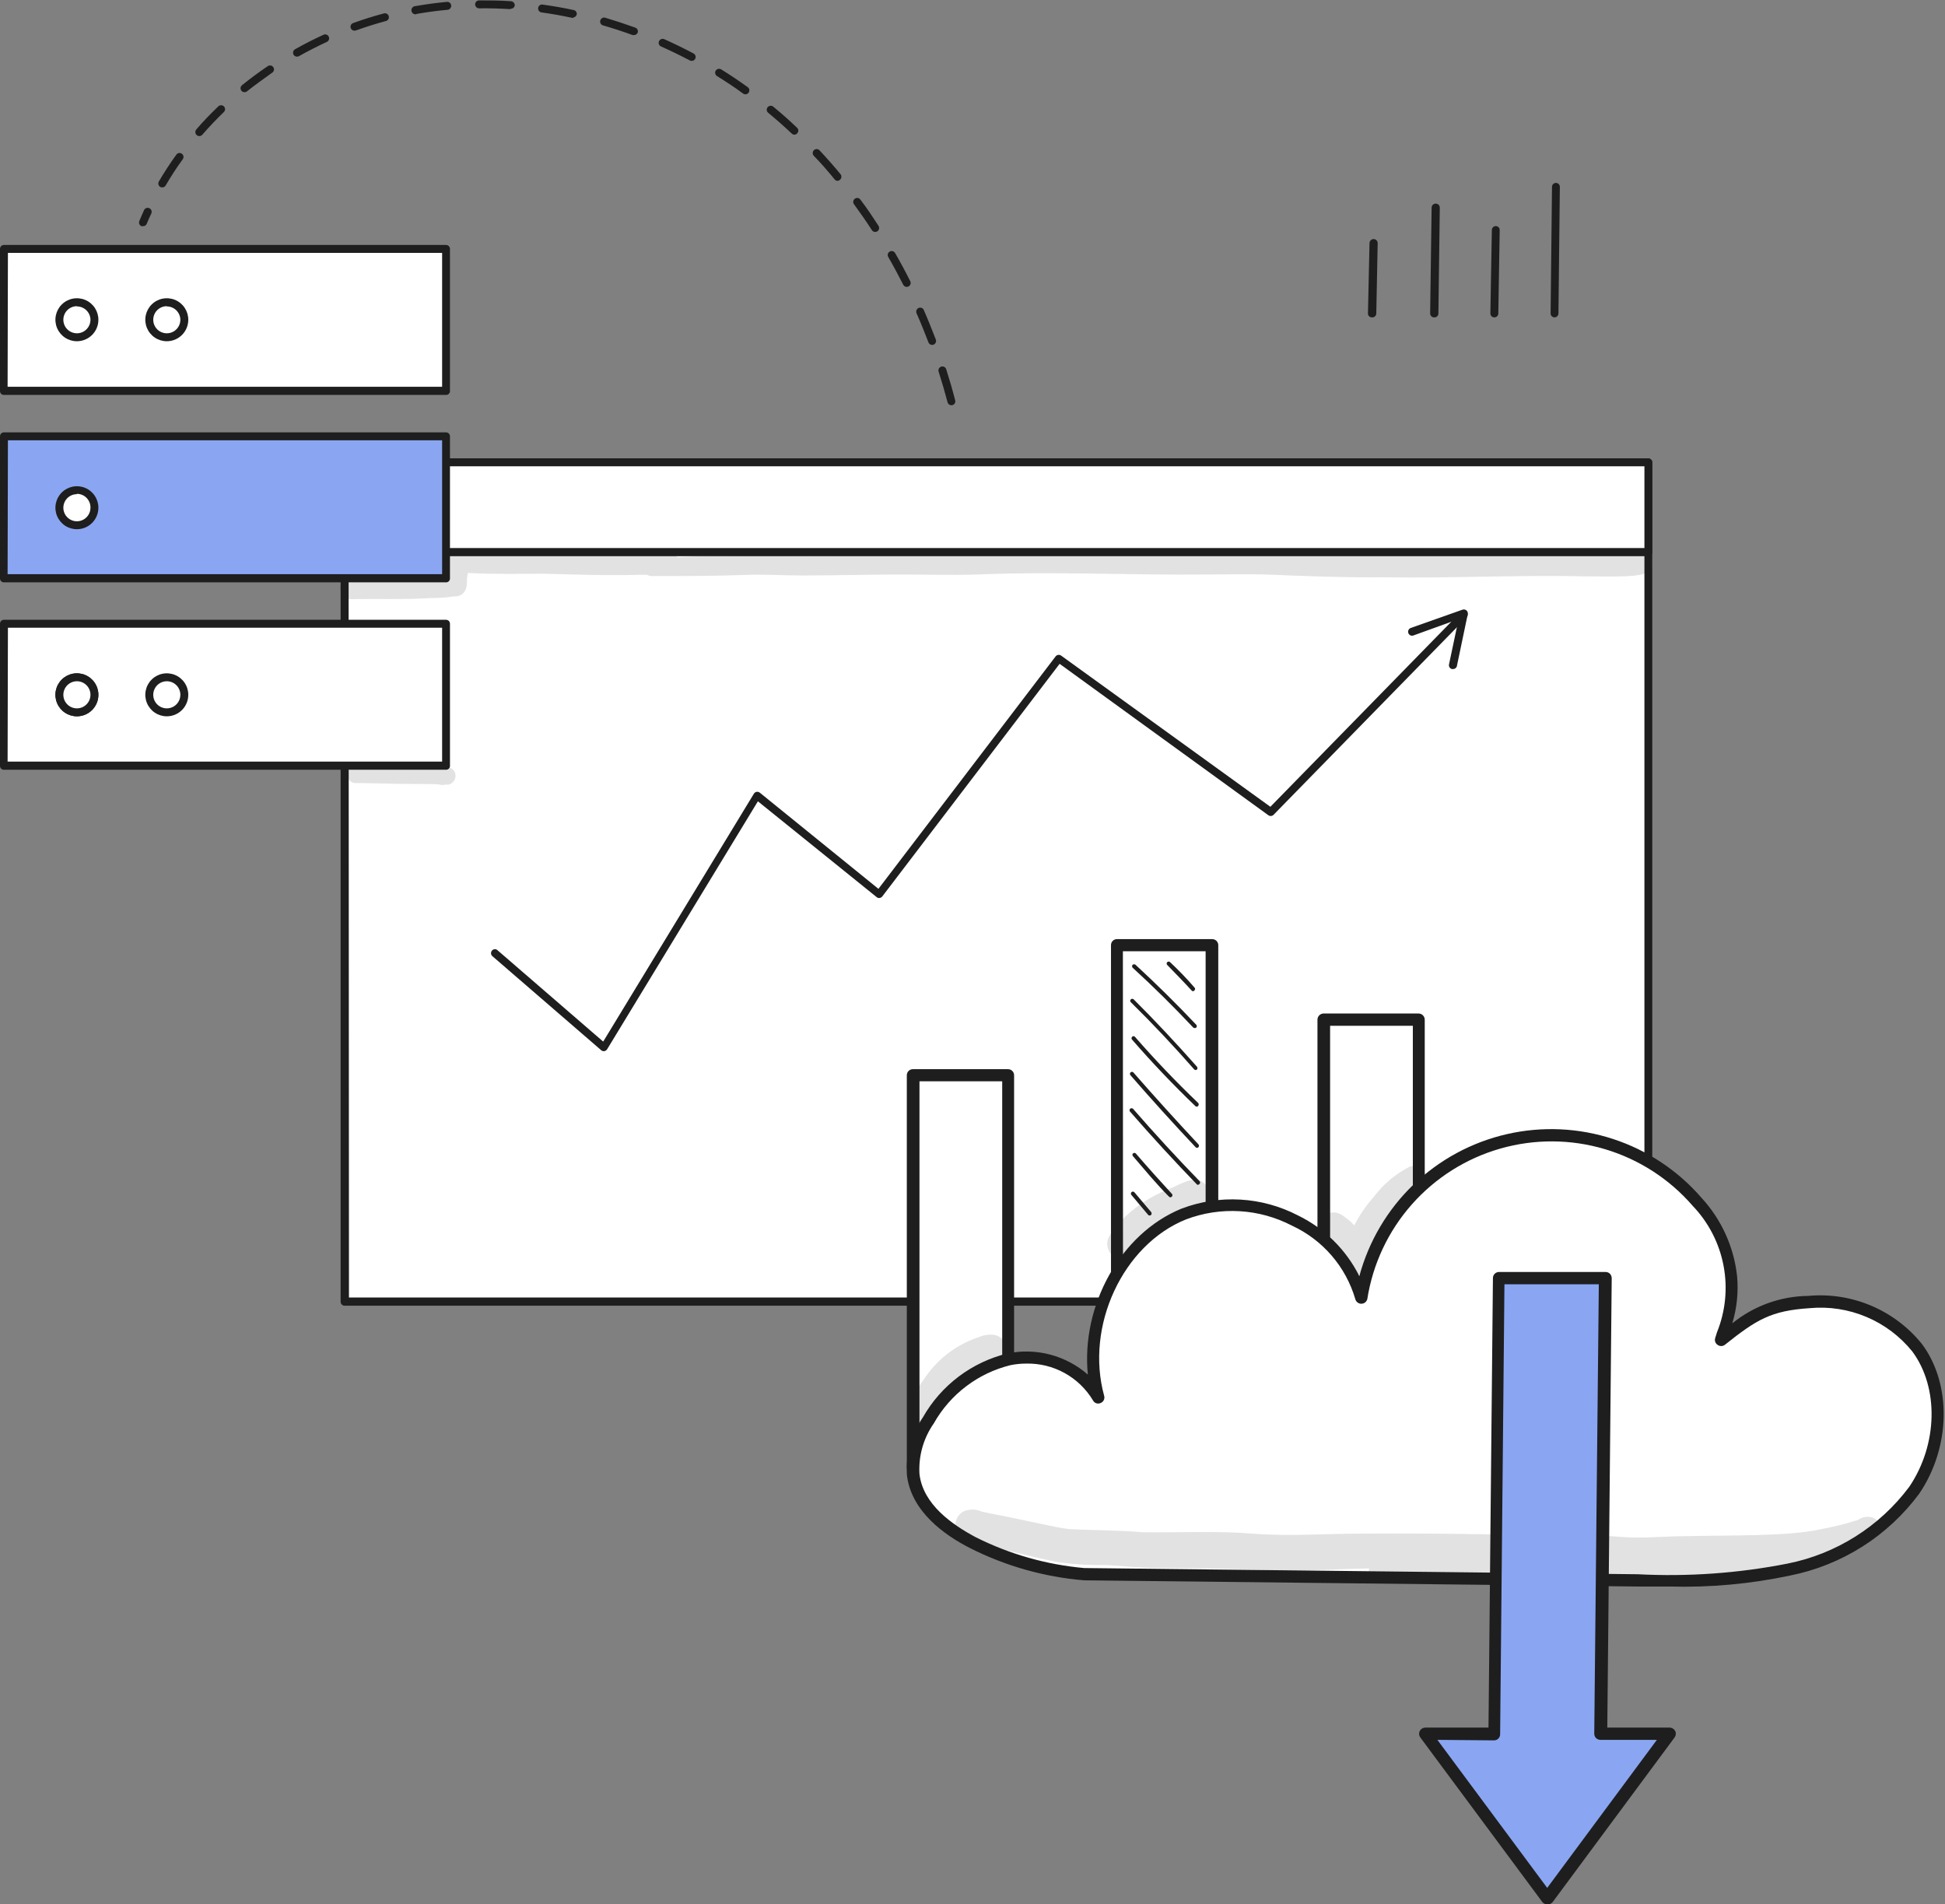 <?xml version="1.0" encoding="UTF-8"?> <svg xmlns="http://www.w3.org/2000/svg" width="238" height="233" viewBox="0 0 238 233" fill="none"><rect x="0" y="0" width="238" height="233" fill="#808080" stroke="none"/> <path d="M201.71 56.59H42.17V159.27H201.71V56.59Z" fill="white"></path> <path d="M201.7 159.75H42.16C42.032 159.75 41.91 159.7 41.82 159.61C41.73 159.519 41.68 159.397 41.68 159.27V56.59C41.678 56.526 41.69 56.463 41.713 56.403C41.737 56.344 41.772 56.29 41.817 56.244C41.861 56.199 41.915 56.162 41.974 56.138C42.033 56.113 42.096 56.1 42.16 56.1H201.7C201.764 56.1 201.827 56.113 201.886 56.138C201.945 56.162 201.998 56.199 202.043 56.244C202.088 56.29 202.123 56.344 202.146 56.403C202.17 56.463 202.181 56.526 202.18 56.59V159.27C202.18 159.397 202.129 159.519 202.039 159.61C201.949 159.7 201.827 159.75 201.7 159.75ZM42.7 158.75H201.22V57.07H42.65L42.7 158.75Z" fill="#1E1E1E"></path> <path d="M201.71 56.59H42.17V67.57H201.71V56.59Z" fill="white"></path> <path d="M201.7 68.05H42.16C42.096 68.051 42.033 68.04 41.974 68.016C41.916 67.993 41.862 67.957 41.817 67.912C41.773 67.868 41.737 67.814 41.714 67.755C41.69 67.697 41.678 67.633 41.68 67.57V56.57C41.678 56.506 41.69 56.443 41.713 56.383C41.737 56.324 41.772 56.27 41.817 56.224C41.861 56.178 41.915 56.142 41.974 56.117C42.033 56.093 42.096 56.08 42.16 56.08H201.7C201.764 56.08 201.827 56.093 201.886 56.117C201.945 56.142 201.998 56.178 202.043 56.224C202.088 56.27 202.123 56.324 202.146 56.383C202.17 56.443 202.181 56.506 202.18 56.57V67.57C202.181 67.633 202.17 67.697 202.146 67.755C202.122 67.814 202.087 67.868 202.042 67.912C201.997 67.957 201.944 67.993 201.885 68.016C201.826 68.04 201.763 68.051 201.7 68.05ZM42.7 67.05H201.22V57.05H42.65L42.7 67.05Z" fill="#1E1E1E"></path> <path d="M73.87 128.61C73.755 128.611 73.644 128.568 73.56 128.49L60.22 116.96C60.132 116.869 60.083 116.747 60.083 116.62C60.083 116.493 60.132 116.371 60.22 116.28C60.264 116.234 60.317 116.197 60.375 116.172C60.434 116.147 60.497 116.134 60.56 116.134C60.624 116.134 60.687 116.147 60.745 116.172C60.803 116.197 60.856 116.234 60.9 116.28L73.81 127.44L92.25 97.11C92.286 97.05 92.334 96.999 92.39 96.96C92.447 96.92 92.512 96.893 92.58 96.88C92.718 96.862 92.858 96.898 92.97 96.98L107.49 108.75L129.17 80.31C129.247 80.21 129.36 80.144 129.485 80.126C129.61 80.107 129.737 80.137 129.84 80.21L155.45 98.71L178.77 74.86C178.815 74.815 178.868 74.78 178.926 74.755C178.984 74.731 179.047 74.719 179.11 74.719C179.173 74.719 179.236 74.731 179.294 74.755C179.353 74.78 179.406 74.815 179.45 74.86C179.496 74.904 179.533 74.957 179.558 75.015C179.583 75.073 179.596 75.136 179.596 75.2C179.596 75.263 179.583 75.326 179.558 75.385C179.533 75.443 179.496 75.496 179.45 75.54L155.84 99.69C155.759 99.773 155.651 99.824 155.536 99.835C155.421 99.846 155.305 99.816 155.21 99.75L129.66 81.22L107.96 109.68C107.877 109.782 107.76 109.85 107.63 109.87C107.566 109.877 107.501 109.871 107.439 109.853C107.377 109.834 107.319 109.802 107.27 109.76L92.74 98.04L74.29 128.38C74.212 128.498 74.089 128.581 73.95 128.61H73.87Z" fill="#1E1E1E"></path> <path d="M177.78 81.86H177.68C177.617 81.847 177.558 81.821 177.505 81.785C177.452 81.749 177.407 81.702 177.372 81.648C177.338 81.594 177.315 81.533 177.304 81.47C177.293 81.407 177.295 81.342 177.31 81.28L178.48 75.75L172.95 77.75C172.89 77.772 172.825 77.781 172.761 77.778C172.697 77.775 172.634 77.759 172.577 77.731C172.519 77.703 172.467 77.664 172.425 77.615C172.382 77.567 172.35 77.511 172.33 77.45C172.288 77.328 172.296 77.194 172.353 77.078C172.409 76.962 172.508 76.873 172.63 76.83L178.97 74.59C179.052 74.564 179.139 74.559 179.223 74.577C179.307 74.594 179.385 74.633 179.45 74.69C179.514 74.746 179.562 74.818 179.589 74.899C179.615 74.98 179.619 75.067 179.6 75.15L178.26 81.55C178.222 81.645 178.156 81.726 178.07 81.782C177.984 81.838 177.882 81.865 177.78 81.86Z" fill="#1E1E1E"></path> <g opacity="0.13"> <path d="M57.25 70.82C57.255 70.873 57.255 70.927 57.25 70.98C57.25 70.88 57.26 70.81 57.25 70.82Z" fill="#1E1E1E"></path> <path d="M200.24 67.5C200.02 67.5 199.8 67.5 199.58 67.5H199.33C197.14 67.24 194.94 67.33 192.74 67.26C190.1 67.26 187.47 67.13 184.83 67.26C181.98 67.26 179.13 67.42 176.28 67.48C173.9 67.48 171.52 67.48 169.14 67.58C164.74 67.75 160.34 67.47 155.93 67.46C152.07 67.4 148.21 67.6 144.34 67.67C138.02 67.67 131.7 67.47 125.34 67.67C122.24 67.77 119.13 67.93 116.03 67.92C113.26 67.92 110.49 67.81 107.72 67.92C103.92 67.92 100.13 68.08 96.34 68C92.9 67.8 89.47 68.09 86.04 68.07C85.04 68.07 83.97 68.14 82.93 68.18C82.713 67.947 82.44 67.773 82.138 67.675C81.835 67.578 81.512 67.558 81.2 67.62C80.35 67.62 79.51 67.62 78.66 67.7C76.17 67.77 73.66 67.79 71.17 67.7C68.68 67.61 66.17 67.54 63.68 67.49C61.35 67.49 59.01 67.57 56.68 67.49C56.51 67.368 56.315 67.286 56.109 67.25C55.903 67.214 55.691 67.224 55.49 67.28C55.126 67.387 54.818 67.632 54.631 67.962C54.444 68.293 54.394 68.683 54.49 69.05C54.494 69.1 54.494 69.15 54.49 69.2C54.538 69.615 54.561 70.032 54.56 70.45C53.36 70.45 52.15 70.45 50.94 70.55H45.55C44.522 70.457 43.486 70.501 42.47 70.68C42.18 70.804 41.942 71.023 41.795 71.302C41.648 71.581 41.602 71.902 41.665 72.211C41.727 72.519 41.894 72.797 42.137 72.998C42.38 73.198 42.685 73.308 43 73.31C46.24 73.23 49.49 73.38 52.72 73.17C53.66 73.179 54.6 73.112 55.53 72.97H55.64C56.7 72.97 57.16 72.15 57.14 71.19C57.14 71.19 57.14 71.12 57.14 71.09V71.17C57.14 71.17 57.14 71.09 57.14 71.05C57.14 71.01 57.14 70.9 57.14 70.89C57.14 70.63 57.22 70.36 57.25 70.1C60.4 70.27 63.55 70.2 66.7 70.2C70.48 70.29 74.25 70.44 78.03 70.33H79.19C79.361 70.427 79.553 70.479 79.75 70.48C83.6 70.48 87.44 70.48 91.28 70.34C93.6 70.24 95.91 70.42 98.22 70.41C102.22 70.41 106.22 70.29 110.22 70.29C113.36 70.29 116.49 70.39 119.63 70.29C128.94 69.89 138.25 70.39 147.57 70.29C150.04 70.29 152.57 70.23 154.99 70.29C158.86 70.46 164.44 70.68 169.43 70.63C177.63 70.77 185.82 70.32 194.03 70.52C197.03 70.52 199.93 70.63 201.09 70.22C201.451 70.107 201.752 69.856 201.927 69.521C202.102 69.186 202.138 68.796 202.025 68.435C201.912 68.074 201.661 67.773 201.326 67.598C200.991 67.422 200.601 67.387 200.24 67.5Z" fill="#1E1E1E"></path> </g> <g opacity="0.13"> <path d="M54.46 93.86H54.07C53.76 93.915 53.445 93.938 53.13 93.93C51.52 93.93 49.92 94 48.32 94.01C46.97 94.01 45.62 93.89 44.32 93.91C43.79 93.91 43.16 93.75 42.75 94.18C42.635 94.32 42.56 94.489 42.534 94.669C42.508 94.848 42.531 95.032 42.6 95.199C42.67 95.367 42.785 95.512 42.931 95.62C43.077 95.727 43.25 95.793 43.43 95.81C45.31 95.81 47.2 95.87 49.08 95.91C50.58 95.91 54.08 95.91 53.75 96C53.991 96.055 54.24 96.055 54.48 96H54.57H54.65H54.74H54.8H54.85C55.134 95.948 55.386 95.786 55.55 95.549C55.714 95.311 55.777 95.019 55.725 94.735C55.674 94.451 55.511 94.2 55.274 94.035C55.037 93.871 54.744 93.808 54.46 93.86Z" fill="#1E1E1E"></path> </g> <path d="M54.62 76.32H0.48V93.7H54.62V76.32Z" fill="white"></path> <path d="M54.58 94.18H0.48C0.417 94.181 0.354 94.17 0.295 94.146C0.236 94.123 0.183 94.087 0.138 94.043C0.093 93.998 0.058 93.944 0.034 93.885C0.01 93.826 -0.001 93.763 0 93.7V76.32C-0.001 76.256 0.01 76.193 0.034 76.133C0.057 76.074 0.092 76.02 0.137 75.974C0.182 75.928 0.235 75.892 0.294 75.868C0.353 75.843 0.416 75.83 0.48 75.83H54.58C54.644 75.83 54.707 75.843 54.766 75.868C54.825 75.892 54.878 75.928 54.923 75.974C54.968 76.02 55.003 76.074 55.026 76.133C55.05 76.193 55.061 76.256 55.06 76.32V93.75C55.05 93.869 54.995 93.98 54.905 94.06C54.816 94.14 54.7 94.183 54.58 94.18ZM0.93 93.18H54.1V76.8H0.97L0.93 93.18Z" fill="#1E1E1E"></path> <path d="M54.62 30.46H0.48V47.84H54.62V30.46Z" fill="white"></path> <path d="M54.58 48.32H0.48C0.417 48.322 0.354 48.31 0.295 48.286C0.236 48.263 0.183 48.227 0.138 48.183C0.093 48.138 0.058 48.084 0.034 48.026C0.01 47.967 -0.001 47.904 0 47.84V30.46C-0.001 30.396 0.01 30.333 0.034 30.273C0.057 30.214 0.092 30.16 0.137 30.114C0.182 30.069 0.235 30.032 0.294 30.008C0.353 29.983 0.416 29.97 0.48 29.97H54.58C54.644 29.97 54.707 29.983 54.766 30.008C54.825 30.032 54.878 30.069 54.923 30.114C54.968 30.16 55.003 30.214 55.026 30.273C55.05 30.333 55.061 30.396 55.06 30.46V47.84C55.062 47.904 55.05 47.967 55.026 48.026C55.003 48.084 54.967 48.138 54.923 48.183C54.878 48.227 54.824 48.263 54.765 48.286C54.707 48.31 54.644 48.322 54.58 48.32ZM0.93 47.32H54.1V30.94H0.97L0.93 47.32Z" fill="#1E1E1E"></path> <path d="M54.62 53.39H0.48V70.77H54.62V53.39Z" fill="#8AA6F2"></path> <path d="M54.58 71.25H0.48C0.417 71.251 0.354 71.24 0.295 71.216C0.236 71.192 0.183 71.157 0.138 71.112C0.093 71.067 0.058 71.014 0.034 70.955C0.01 70.896 -0.001 70.833 0 70.77V53.39C-0.001 53.326 0.01 53.263 0.034 53.203C0.057 53.144 0.092 53.09 0.137 53.044C0.182 52.998 0.235 52.962 0.294 52.937C0.353 52.913 0.416 52.9 0.48 52.9H54.58C54.644 52.9 54.707 52.913 54.766 52.937C54.825 52.962 54.878 52.998 54.923 53.044C54.968 53.09 55.003 53.144 55.026 53.203C55.05 53.263 55.061 53.326 55.06 53.39V70.75C55.064 70.815 55.055 70.88 55.032 70.941C55.01 71.003 54.975 71.058 54.93 71.106C54.885 71.153 54.831 71.19 54.77 71.215C54.71 71.239 54.645 71.251 54.58 71.25ZM0.93 70.25H54.1V53.87H0.97L0.93 70.25Z" fill="#1E1E1E"></path> <path d="M7.26 62.08C7.258 61.654 7.382 61.238 7.617 60.883C7.852 60.528 8.187 60.251 8.58 60.087C8.973 59.922 9.405 59.878 9.823 59.96C10.241 60.042 10.625 60.246 10.927 60.546C11.228 60.846 11.434 61.23 11.518 61.647C11.601 62.064 11.559 62.497 11.397 62.89C11.235 63.284 10.959 63.62 10.605 63.857C10.252 64.094 9.835 64.22 9.41 64.22C8.841 64.22 8.296 63.995 7.893 63.594C7.49 63.193 7.262 62.648 7.26 62.08Z" fill="white"></path> <path d="M9.41 64.75C8.89 64.75 8.382 64.596 7.949 64.307C7.517 64.018 7.18 63.607 6.98 63.127C6.781 62.646 6.729 62.117 6.831 61.607C6.932 61.097 7.183 60.628 7.551 60.261C7.918 59.893 8.387 59.642 8.897 59.541C9.407 59.439 9.936 59.491 10.417 59.69C10.897 59.889 11.308 60.227 11.597 60.659C11.886 61.092 12.04 61.6 12.04 62.12C12.04 62.818 11.763 63.487 11.27 63.98C10.777 64.473 10.108 64.75 9.41 64.75ZM9.41 60.46C9.082 60.46 8.761 60.558 8.488 60.74C8.215 60.922 8.002 61.182 7.877 61.485C7.751 61.788 7.718 62.122 7.782 62.444C7.846 62.766 8.004 63.062 8.236 63.294C8.469 63.526 8.764 63.684 9.086 63.748C9.408 63.812 9.742 63.779 10.046 63.654C10.349 63.528 10.608 63.316 10.79 63.042C10.973 62.77 11.07 62.449 11.07 62.12C11.076 61.899 11.037 61.679 10.956 61.473C10.874 61.267 10.753 61.079 10.598 60.92C10.444 60.762 10.259 60.636 10.055 60.55C9.851 60.464 9.632 60.42 9.41 60.42V60.46Z" fill="#1E1E1E"></path> <path d="M7.26 85.01C7.258 84.585 7.382 84.168 7.617 83.813C7.852 83.458 8.187 83.181 8.58 83.017C8.973 82.852 9.405 82.808 9.823 82.89C10.241 82.972 10.625 83.176 10.927 83.476C11.228 83.777 11.434 84.16 11.518 84.577C11.601 84.994 11.559 85.427 11.397 85.82C11.235 86.214 10.959 86.55 10.605 86.787C10.252 87.024 9.835 87.15 9.41 87.15C8.841 87.15 8.296 86.925 7.893 86.524C7.49 86.123 7.262 85.579 7.26 85.01Z" fill="white"></path> <path d="M9.41 87.64C8.89 87.64 8.382 87.486 7.949 87.197C7.517 86.908 7.18 86.497 6.98 86.016C6.781 85.536 6.729 85.007 6.831 84.497C6.932 83.987 7.183 83.518 7.551 83.15C7.918 82.782 8.387 82.532 8.897 82.43C9.407 82.329 9.936 82.381 10.417 82.58C10.897 82.779 11.308 83.116 11.597 83.549C11.886 83.981 12.04 84.49 12.04 85.01C12.04 85.707 11.763 86.376 11.27 86.87C10.777 87.363 10.108 87.64 9.41 87.64ZM9.41 83.35C9.082 83.35 8.761 83.447 8.488 83.63C8.215 83.812 8.002 84.071 7.877 84.375C7.751 84.678 7.718 85.012 7.782 85.334C7.846 85.656 8.004 85.951 8.236 86.184C8.469 86.416 8.764 86.574 9.086 86.638C9.408 86.702 9.742 86.669 10.046 86.543C10.349 86.418 10.608 86.205 10.79 85.932C10.973 85.659 11.07 85.338 11.07 85.01C11.07 84.57 10.895 84.147 10.584 83.836C10.273 83.525 9.851 83.35 9.41 83.35Z" fill="#1E1E1E"></path> <path d="M7.26 85.01C7.258 84.585 7.382 84.168 7.617 83.813C7.852 83.458 8.187 83.181 8.58 83.017C8.973 82.852 9.405 82.808 9.823 82.89C10.241 82.972 10.625 83.176 10.927 83.476C11.228 83.777 11.434 84.16 11.518 84.577C11.601 84.994 11.559 85.427 11.397 85.82C11.235 86.214 10.959 86.55 10.605 86.787C10.252 87.024 9.835 87.15 9.41 87.15C8.841 87.15 8.296 86.925 7.893 86.524C7.49 86.123 7.262 85.579 7.26 85.01Z" fill="white"></path> <path d="M9.41 87.64C8.89 87.64 8.382 87.486 7.949 87.197C7.517 86.908 7.18 86.497 6.98 86.016C6.781 85.536 6.729 85.007 6.831 84.497C6.932 83.987 7.183 83.518 7.551 83.15C7.918 82.782 8.387 82.532 8.897 82.43C9.407 82.329 9.936 82.381 10.417 82.58C10.897 82.779 11.308 83.116 11.597 83.549C11.886 83.981 12.04 84.49 12.04 85.01C12.04 85.707 11.763 86.376 11.27 86.87C10.777 87.363 10.108 87.64 9.41 87.64ZM9.41 83.35C9.082 83.35 8.761 83.447 8.488 83.63C8.215 83.812 8.002 84.071 7.877 84.375C7.751 84.678 7.718 85.012 7.782 85.334C7.846 85.656 8.004 85.951 8.236 86.184C8.469 86.416 8.764 86.574 9.086 86.638C9.408 86.702 9.742 86.669 10.046 86.543C10.349 86.418 10.608 86.205 10.79 85.932C10.973 85.659 11.07 85.338 11.07 85.01C11.07 84.57 10.895 84.147 10.584 83.836C10.273 83.525 9.851 83.35 9.41 83.35Z" fill="#1E1E1E"></path> <path d="M18.26 85.01C18.258 84.585 18.382 84.168 18.617 83.813C18.852 83.458 19.187 83.181 19.58 83.017C19.973 82.852 20.405 82.808 20.823 82.89C21.241 82.972 21.625 83.176 21.927 83.476C22.228 83.777 22.434 84.16 22.518 84.577C22.602 84.994 22.559 85.427 22.397 85.82C22.235 86.214 21.959 86.55 21.605 86.787C21.252 87.024 20.835 87.15 20.41 87.15C19.841 87.15 19.296 86.925 18.893 86.524C18.49 86.123 18.262 85.579 18.26 85.01Z" fill="white"></path> <path d="M20.41 87.64C19.89 87.64 19.382 87.486 18.949 87.197C18.517 86.908 18.18 86.497 17.98 86.016C17.781 85.536 17.729 85.007 17.831 84.497C17.932 83.987 18.183 83.518 18.551 83.15C18.918 82.782 19.387 82.532 19.897 82.43C20.407 82.329 20.936 82.381 21.417 82.58C21.897 82.779 22.308 83.116 22.597 83.549C22.886 83.981 23.04 84.49 23.04 85.01C23.04 85.707 22.763 86.376 22.27 86.87C21.777 87.363 21.108 87.64 20.41 87.64ZM20.41 83.35C20.082 83.35 19.761 83.447 19.488 83.63C19.215 83.812 19.002 84.071 18.877 84.375C18.751 84.678 18.718 85.012 18.782 85.334C18.846 85.656 19.004 85.951 19.236 86.184C19.469 86.416 19.764 86.574 20.086 86.638C20.408 86.702 20.742 86.669 21.046 86.543C21.349 86.418 21.608 86.205 21.791 85.932C21.973 85.659 22.07 85.338 22.07 85.01C22.07 84.57 21.895 84.147 21.584 83.836C21.273 83.525 20.851 83.35 20.41 83.35Z" fill="#1E1E1E"></path> <path d="M7.26 39.15C7.258 38.725 7.382 38.308 7.617 37.953C7.852 37.598 8.187 37.321 8.58 37.157C8.973 36.992 9.405 36.949 9.823 37.03C10.241 37.112 10.625 37.316 10.927 37.616C11.228 37.917 11.434 38.3 11.518 38.717C11.601 39.134 11.559 39.567 11.397 39.961C11.235 40.354 10.959 40.691 10.605 40.927C10.252 41.164 9.835 41.29 9.41 41.29C8.841 41.29 8.296 41.065 7.893 40.664C7.49 40.263 7.262 39.719 7.26 39.15Z" fill="white"></path> <path d="M9.41 41.75C8.89 41.75 8.382 41.596 7.949 41.307C7.517 41.018 7.18 40.607 6.98 40.127C6.781 39.646 6.729 39.117 6.831 38.607C6.932 38.097 7.183 37.628 7.551 37.261C7.918 36.893 8.387 36.642 8.897 36.541C9.407 36.439 9.936 36.491 10.417 36.69C10.897 36.889 11.308 37.227 11.597 37.659C11.886 38.092 12.04 38.6 12.04 39.12C12.04 39.818 11.763 40.487 11.27 40.98C10.777 41.473 10.108 41.75 9.41 41.75ZM9.41 37.46C9.082 37.46 8.761 37.558 8.488 37.74C8.215 37.922 8.002 38.182 7.877 38.485C7.751 38.788 7.718 39.122 7.782 39.444C7.846 39.766 8.004 40.062 8.236 40.294C8.469 40.526 8.764 40.684 9.086 40.748C9.408 40.812 9.742 40.779 10.046 40.654C10.349 40.528 10.608 40.316 10.79 40.042C10.973 39.77 11.07 39.449 11.07 39.12C11.062 38.685 10.884 38.271 10.574 37.966C10.263 37.661 9.845 37.49 9.41 37.49V37.46Z" fill="#1E1E1E"></path> <path d="M18.26 39.15C18.258 38.725 18.382 38.308 18.617 37.953C18.852 37.598 19.187 37.321 19.58 37.157C19.973 36.992 20.405 36.949 20.823 37.03C21.241 37.112 21.625 37.316 21.927 37.616C22.228 37.917 22.434 38.3 22.518 38.717C22.602 39.134 22.559 39.567 22.397 39.961C22.235 40.354 21.959 40.691 21.605 40.927C21.252 41.164 20.835 41.29 20.41 41.29C19.841 41.29 19.296 41.065 18.893 40.664C18.49 40.263 18.262 39.719 18.26 39.15Z" fill="white"></path> <path d="M20.41 41.75C19.89 41.75 19.382 41.596 18.949 41.307C18.517 41.018 18.18 40.607 17.98 40.127C17.781 39.646 17.729 39.117 17.831 38.607C17.932 38.097 18.183 37.628 18.551 37.261C18.918 36.893 19.387 36.642 19.897 36.541C20.407 36.439 20.936 36.491 21.417 36.69C21.897 36.889 22.308 37.227 22.597 37.659C22.886 38.092 23.04 38.6 23.04 39.12C23.04 39.818 22.763 40.487 22.27 40.98C21.777 41.473 21.108 41.75 20.41 41.75ZM20.41 37.46C20.082 37.46 19.761 37.558 19.488 37.74C19.215 37.922 19.002 38.182 18.877 38.485C18.751 38.788 18.718 39.122 18.782 39.444C18.846 39.766 19.004 40.062 19.236 40.294C19.469 40.526 19.764 40.684 20.086 40.748C20.408 40.812 20.742 40.779 21.046 40.654C21.349 40.528 21.608 40.316 21.791 40.042C21.973 39.77 22.07 39.449 22.07 39.12C22.062 38.685 21.884 38.271 21.574 37.966C21.263 37.661 20.845 37.49 20.41 37.49V37.46Z" fill="#1E1E1E"></path> <path d="M123.347 131.588H111.722V179.545H123.347V131.588Z" fill="white"></path> <path d="M123.347 180.287H111.721C111.623 180.289 111.524 180.271 111.432 180.235C111.34 180.198 111.257 180.144 111.186 180.075C111.115 180.006 111.059 179.923 111.021 179.832C110.983 179.741 110.963 179.643 110.963 179.544V131.556C110.963 131.457 110.983 131.359 111.021 131.268C111.059 131.177 111.115 131.094 111.186 131.025C111.257 130.956 111.34 130.902 111.432 130.865C111.524 130.829 111.623 130.811 111.721 130.813H123.347C123.544 130.813 123.733 130.891 123.872 131.031C124.012 131.17 124.09 131.359 124.09 131.556V179.544C124.09 179.741 124.012 179.93 123.872 180.069C123.733 180.209 123.544 180.287 123.347 180.287ZM112.511 178.739H122.635V132.299H112.511V178.739Z" fill="#1E1E1E"></path> <path d="M148.254 115.674H136.629V163.63H148.254V115.674Z" fill="white"></path> <path d="M148.254 164.374H136.69C136.592 164.376 136.495 164.358 136.404 164.322C136.312 164.285 136.23 164.23 136.16 164.161C136.091 164.091 136.036 164.009 136 163.918C135.963 163.826 135.945 163.729 135.947 163.631V115.643C135.945 115.545 135.963 115.447 136 115.356C136.036 115.265 136.091 115.182 136.16 115.113C136.23 115.044 136.312 114.989 136.404 114.952C136.495 114.916 136.592 114.898 136.69 114.9H148.316C148.415 114.898 148.513 114.916 148.605 114.952C148.697 114.989 148.781 115.043 148.851 115.112C148.922 115.181 148.978 115.264 149.016 115.355C149.055 115.446 149.074 115.544 149.074 115.643V163.631C149.075 163.735 149.053 163.839 149.011 163.934C148.969 164.03 148.908 164.115 148.83 164.185C148.753 164.256 148.661 164.309 148.562 164.341C148.463 164.373 148.358 164.385 148.254 164.374ZM137.418 162.826H147.526V116.386H137.403L137.418 162.826Z" fill="#1E1E1E"></path> <path d="M173.595 124.715H161.97V172.671H173.595V124.715Z" fill="white"></path> <path d="M173.595 173.491H161.954C161.758 173.487 161.571 173.408 161.433 173.269C161.294 173.131 161.215 172.944 161.211 172.748V124.76C161.211 124.562 161.289 124.371 161.428 124.23C161.567 124.088 161.755 124.006 161.954 124.002H173.595C173.793 124.006 173.982 124.088 174.121 124.23C174.26 124.371 174.338 124.562 174.338 124.76V172.748C174.334 172.944 174.254 173.131 174.116 173.269C173.977 173.408 173.791 173.487 173.595 173.491ZM162.759 171.943H172.883V125.504H162.759V171.943Z" fill="#1E1E1E"></path> <path d="M132.666 192.578L200.406 193.321C206.595 193.673 212.804 193.252 218.888 192.067C224.926 190.628 230.777 187.423 234.245 182.361C237.712 177.299 238.3 169.977 234.601 164.931C233.025 162.985 230.995 161.457 228.69 160.479C226.385 159.502 223.875 159.107 221.381 159.327C216.412 159.652 214.492 160.875 210.545 163.971C211.549 161.521 211.978 158.873 211.799 156.231C211.428 152.814 209.968 149.607 207.635 147.083C204.691 143.684 200.838 141.198 196.528 139.918C192.219 138.637 187.633 138.616 183.312 139.856C178.991 141.095 175.114 143.545 172.139 146.915C169.163 150.286 167.214 154.437 166.52 158.878C164.245 150.117 153.238 145.194 144.848 148.615C136.458 152.036 131.985 162.377 134.399 171.092C133.292 169.265 131.643 167.829 129.681 166.983C127.72 166.137 125.544 165.923 123.455 166.371C121.381 166.875 119.432 167.798 117.728 169.084C116.024 170.37 114.601 171.991 113.548 173.847C112.219 175.792 111.572 178.122 111.706 180.473C112.139 184.296 115.576 187.052 119.012 188.801C123.285 190.909 127.917 192.191 132.666 192.578Z" fill="white"></path> <path d="M204.323 194.111H200.391L132.651 193.352C127.798 192.948 123.068 191.613 118.719 189.42C115.484 187.779 111.505 184.885 110.979 180.504C110.811 177.988 111.498 175.49 112.929 173.414C114.034 171.465 115.528 169.764 117.317 168.417C119.107 167.07 121.154 166.104 123.332 165.581C125.053 165.235 126.83 165.289 128.527 165.74C130.223 166.191 131.793 167.027 133.115 168.182C132.279 159.776 137.063 150.937 144.586 147.872C146.879 147.004 149.33 146.629 151.778 146.77C154.227 146.911 156.618 147.566 158.796 148.693C162.063 150.274 164.714 152.892 166.335 156.138C167.484 151.876 169.771 148.006 172.952 144.945C176.133 141.883 180.088 139.746 184.391 138.761C188.695 137.776 193.185 137.981 197.381 139.355C201.577 140.728 205.32 143.218 208.208 146.556C210.645 149.203 212.17 152.562 212.558 156.138C212.736 158.083 212.536 160.044 211.97 161.912C214.598 159.776 217.871 158.592 221.258 158.553C223.886 158.31 226.534 158.721 228.965 159.75C231.396 160.78 233.535 162.394 235.189 164.451C238.843 169.374 238.703 177.067 234.849 182.748C231.011 187.931 225.383 191.501 219.059 192.764C214.218 193.795 209.271 194.247 204.323 194.111ZM125.576 166.835C124.937 166.835 124.3 166.897 123.673 167.021C121.699 167.503 119.845 168.385 118.226 169.613C116.607 170.84 115.258 172.387 114.261 174.157C112.995 175.964 112.379 178.147 112.511 180.349C112.945 184.064 116.505 186.541 119.416 188.089C123.557 190.163 128.052 191.439 132.666 191.851L200.406 192.609C206.541 192.927 212.691 192.491 218.719 191.309C224.678 190.126 229.989 186.779 233.626 181.912C237.124 176.742 237.279 169.776 233.998 165.349C232.501 163.498 230.571 162.046 228.378 161.123C226.185 160.199 223.797 159.832 221.428 160.055C216.691 160.364 214.926 161.464 211.056 164.544C210.929 164.638 210.774 164.689 210.615 164.689C210.456 164.689 210.302 164.638 210.174 164.544C210.04 164.457 209.938 164.327 209.885 164.176C209.832 164.025 209.83 163.86 209.88 163.708L210.097 163.011C211.146 160.419 211.424 157.579 210.897 154.833C210.37 152.086 209.059 149.551 207.124 147.532C204.275 144.242 200.544 141.835 196.372 140.595C192.2 139.355 187.761 139.333 183.577 140.532C179.393 141.731 175.639 144.101 172.757 147.362C169.875 150.624 167.985 154.641 167.31 158.94C167.269 159.104 167.174 159.249 167.041 159.353C166.908 159.456 166.744 159.513 166.575 159.513C166.406 159.513 166.242 159.456 166.109 159.353C165.976 159.249 165.881 159.104 165.84 158.94C165.264 156.978 164.276 155.162 162.941 153.614C161.606 152.065 159.956 150.82 158.1 149.962C156.116 148.928 153.937 148.324 151.704 148.191C149.471 148.058 147.235 148.397 145.143 149.188C137.403 152.284 132.759 162.253 135.112 170.782C135.162 170.959 135.144 171.148 135.061 171.312C134.978 171.475 134.836 171.601 134.663 171.665C134.494 171.739 134.303 171.746 134.13 171.682C133.957 171.619 133.815 171.49 133.734 171.324C132.89 169.924 131.691 168.772 130.259 167.983C128.826 167.195 127.211 166.799 125.576 166.835Z" fill="#1E1E1E"></path> <g opacity="0.13"> <path d="M227.341 185.968C225.783 186.461 224.196 186.853 222.588 187.145C218.641 187.981 211.752 187.826 206.257 187.95C203.718 187.95 201.164 188.244 198.625 188.058C194.926 187.749 191.211 187.857 187.495 187.811C180.514 187.687 173.564 187.578 166.536 187.64C162.124 187.64 157.712 187.996 153.3 187.64C148.889 187.284 144.322 187.532 139.817 187.47C136.907 187.222 133.997 187.238 131.087 187.098C129.693 187.006 127.805 186.51 123.997 185.736C122.712 185.442 121.412 185.241 120.127 184.947C119.77 184.782 119.382 184.696 118.989 184.696C118.596 184.696 118.208 184.782 117.851 184.947C117.521 185.148 117.256 185.442 117.089 185.791C116.922 186.14 116.86 186.53 116.911 186.914C116.962 187.298 117.123 187.659 117.375 187.953C117.627 188.247 117.96 188.461 118.331 188.569C122.139 189.359 125.87 190.427 129.57 191.154C131.561 191.414 133.568 191.528 135.576 191.495C137.542 191.603 139.492 191.851 141.458 191.835C146.752 191.835 152.031 191.99 157.31 192.176C160.715 192.176 164.121 191.959 167.526 191.897C167.486 192.114 167.493 192.336 167.546 192.55C167.599 192.764 167.697 192.963 167.833 193.136C167.969 193.309 168.141 193.451 168.336 193.552C168.531 193.654 168.746 193.712 168.966 193.724C176.551 193.548 184.136 193.388 191.721 193.244C197.17 193.383 202.557 193.662 208.084 193.244C211.271 193.211 214.453 192.953 217.604 192.47C218.489 192.286 219.359 192.032 220.204 191.712C220.476 191.65 220.731 191.533 220.955 191.368C221.179 191.203 221.366 190.993 221.505 190.752C225.049 190.241 229.245 189.204 230.111 187.346C230.359 185.876 228.656 185.04 227.341 185.968Z" fill="#1E1E1E"></path> </g> <path d="M146.63 144.978C146.561 144.976 146.494 144.948 146.444 144.9C143.658 142.021 140.918 139.033 138.286 136.015C138.263 135.992 138.244 135.964 138.231 135.933C138.218 135.903 138.211 135.87 138.211 135.837C138.211 135.804 138.218 135.771 138.231 135.74C138.244 135.709 138.263 135.682 138.286 135.659C138.335 135.614 138.398 135.589 138.464 135.589C138.53 135.589 138.594 135.614 138.642 135.659C141.259 138.662 143.998 141.649 146.785 144.513C146.817 144.551 146.837 144.596 146.845 144.644C146.852 144.693 146.846 144.742 146.826 144.788C146.807 144.833 146.776 144.871 146.735 144.899C146.695 144.928 146.648 144.944 146.599 144.947L146.63 144.978Z" fill="#1E1E1E"></path> <path d="M146.488 140.442C146.419 140.441 146.352 140.414 146.303 140.364C143.594 137.485 140.916 134.528 138.331 131.556C138.287 131.51 138.263 131.449 138.263 131.386C138.263 131.323 138.287 131.262 138.331 131.216C138.354 131.192 138.381 131.173 138.412 131.16C138.442 131.147 138.475 131.14 138.509 131.14C138.542 131.14 138.575 131.147 138.605 131.16C138.636 131.173 138.663 131.192 138.687 131.216C141.272 134.172 143.95 137.129 146.643 140.008C146.688 140.057 146.713 140.12 146.713 140.186C146.713 140.252 146.688 140.316 146.643 140.364C146.6 140.404 146.546 140.43 146.488 140.442Z" fill="#1E1E1E"></path> <path d="M146.459 135.411C146.391 135.405 146.326 135.378 146.273 135.333C143.595 132.764 140.979 130.024 138.533 127.206C138.51 127.183 138.491 127.156 138.478 127.125C138.465 127.094 138.458 127.061 138.458 127.028C138.458 126.995 138.465 126.962 138.478 126.932C138.491 126.901 138.51 126.873 138.533 126.85C138.555 126.827 138.582 126.808 138.611 126.795C138.64 126.782 138.672 126.776 138.704 126.776C138.736 126.776 138.767 126.782 138.797 126.795C138.826 126.808 138.852 126.827 138.874 126.85C141.32 129.652 143.92 132.377 146.614 134.946C146.659 134.995 146.683 135.058 146.683 135.124C146.683 135.19 146.659 135.254 146.614 135.302C146.579 135.357 146.523 135.396 146.459 135.411Z" fill="#1E1E1E"></path> <path d="M146.304 130.922C146.268 130.921 146.233 130.912 146.201 130.896C146.169 130.88 146.14 130.857 146.118 130.829C143.657 128.027 141.072 125.272 138.378 122.625C138.352 122.603 138.331 122.575 138.317 122.545C138.302 122.514 138.295 122.48 138.295 122.447C138.295 122.413 138.302 122.379 138.317 122.348C138.331 122.318 138.352 122.29 138.378 122.268C138.424 122.225 138.485 122.201 138.548 122.201C138.612 122.201 138.673 122.225 138.719 122.268C141.381 124.916 143.966 127.686 146.459 130.504C146.503 130.552 146.528 130.616 146.528 130.682C146.528 130.748 146.503 130.811 146.459 130.86C146.413 130.894 146.36 130.915 146.304 130.922Z" fill="#1E1E1E"></path> <path d="M146.18 125.783C146.11 125.783 146.043 125.755 145.994 125.705C143.626 123.182 141.149 120.736 138.595 118.399C138.55 118.35 138.525 118.287 138.525 118.221C138.525 118.155 138.55 118.091 138.595 118.043C138.645 118.001 138.708 117.979 138.773 117.979C138.838 117.979 138.901 118.001 138.951 118.043C141.505 120.396 143.997 122.857 146.381 125.38C146.425 125.426 146.449 125.487 146.449 125.551C146.449 125.614 146.425 125.675 146.381 125.721C146.354 125.745 146.322 125.764 146.287 125.774C146.253 125.785 146.216 125.788 146.18 125.783Z" fill="#1E1E1E"></path> <path d="M145.979 121.277C145.945 121.276 145.912 121.267 145.883 121.251C145.853 121.235 145.828 121.212 145.808 121.184C144.864 120.147 143.873 119.141 142.852 118.088C142.824 118.067 142.802 118.04 142.785 118.01C142.769 117.979 142.759 117.946 142.757 117.911C142.754 117.876 142.759 117.842 142.77 117.809C142.782 117.776 142.801 117.747 142.825 117.721C142.849 117.696 142.877 117.677 142.91 117.664C142.942 117.65 142.976 117.644 143.011 117.645C143.046 117.646 143.08 117.654 143.111 117.67C143.142 117.685 143.17 117.706 143.192 117.732C144.23 118.708 145.22 119.729 146.164 120.828C146.188 120.85 146.207 120.876 146.219 120.906C146.232 120.935 146.239 120.967 146.239 120.999C146.239 121.031 146.232 121.062 146.219 121.092C146.207 121.121 146.188 121.147 146.164 121.169C146.144 121.2 146.116 121.226 146.084 121.244C146.052 121.263 146.016 121.274 145.979 121.277Z" fill="#1E1E1E"></path> <path d="M143.238 146.495C143.169 146.493 143.103 146.466 143.052 146.418C141.505 144.87 140.08 143.136 138.641 141.464C138.617 141.442 138.599 141.416 138.586 141.387C138.573 141.357 138.566 141.326 138.566 141.294C138.566 141.262 138.573 141.23 138.586 141.201C138.599 141.172 138.617 141.145 138.641 141.123C138.687 141.08 138.748 141.056 138.811 141.056C138.874 141.056 138.935 141.08 138.981 141.123C140.421 142.795 141.907 144.452 143.393 146.062C143.417 146.083 143.435 146.11 143.448 146.139C143.461 146.168 143.467 146.2 143.467 146.232C143.467 146.264 143.461 146.295 143.448 146.325C143.435 146.354 143.417 146.38 143.393 146.402C143.355 146.451 143.3 146.485 143.238 146.495Z" fill="#1E1E1E"></path> <path d="M140.684 148.724C140.615 148.722 140.549 148.694 140.499 148.646L138.455 146.216C138.431 146.193 138.413 146.165 138.4 146.135C138.387 146.104 138.38 146.071 138.38 146.038C138.38 146.005 138.387 145.972 138.4 145.941C138.413 145.911 138.431 145.883 138.455 145.86C138.501 145.816 138.562 145.792 138.626 145.792C138.689 145.792 138.75 145.816 138.796 145.86L140.855 148.29C140.896 148.34 140.919 148.403 140.919 148.468C140.919 148.533 140.896 148.596 140.855 148.646C140.807 148.689 140.748 148.716 140.684 148.724Z" fill="#1E1E1E"></path> <path d="M174.431 212.144L189.338 232.253L204.26 212.144H195.855L196.412 156.401H183.378L182.821 212.144H174.431Z" fill="#8AA6F2"></path> <path d="M189.323 232.996C189.206 232.998 189.091 232.972 188.986 232.921C188.881 232.87 188.79 232.795 188.719 232.702L173.797 212.578C173.714 212.465 173.664 212.332 173.652 212.193C173.64 212.054 173.667 211.915 173.73 211.79C173.792 211.665 173.888 211.56 174.006 211.486C174.124 211.412 174.261 211.372 174.4 211.37H182.14L182.682 156.37C182.682 156.173 182.76 155.984 182.9 155.845C183.039 155.706 183.228 155.627 183.425 155.627H196.475C196.572 155.627 196.669 155.646 196.759 155.683C196.85 155.721 196.932 155.775 197.001 155.844C197.138 155.991 197.216 156.185 197.218 156.386L196.676 211.37H204.307C204.448 211.373 204.585 211.413 204.705 211.487C204.824 211.56 204.922 211.664 204.988 211.788C205.048 211.915 205.072 212.055 205.059 212.194C205.045 212.333 204.994 212.466 204.911 212.578L190.004 232.702C189.925 232.805 189.821 232.886 189.702 232.938C189.583 232.989 189.452 233.009 189.323 232.996ZM175.886 212.872L189.323 230.983L202.744 212.872H195.84C195.639 212.87 195.445 212.793 195.298 212.655C195.158 212.51 195.08 212.315 195.081 212.113L195.639 157.129H184.091L183.564 212.191C183.564 212.388 183.486 212.577 183.347 212.716C183.207 212.856 183.018 212.934 182.821 212.934L175.886 212.872Z" fill="#1E1E1E"></path> <g opacity="0.13"> <path d="M121.753 163.337C121.114 163.236 120.46 163.316 119.865 163.569C117.245 164.408 114.965 166.069 113.363 168.306C112.481 169.715 110.546 171.557 111.413 173.306C111.629 173.624 111.935 173.87 112.293 174.011C112.65 174.153 113.042 174.184 113.417 174.101C113.792 174.018 114.134 173.823 114.397 173.544C114.661 173.264 114.835 172.911 114.896 172.532C115.58 171.39 116.419 170.349 117.388 169.436C118.518 168.492 119.815 167.767 121.211 167.3C121.403 167.228 121.599 167.171 121.8 167.129C122.278 166.989 122.687 166.674 122.945 166.247C123.105 165.986 123.201 165.691 123.226 165.385C123.25 165.08 123.202 164.773 123.086 164.49C122.97 164.207 122.789 163.955 122.557 163.754C122.326 163.554 122.05 163.411 121.753 163.337Z" fill="#1E1E1E"></path> </g> <g opacity="0.13"> <path d="M146.644 144.389C145.343 144.157 144.151 145.085 142.959 145.503C140.73 146.397 138.715 147.753 137.046 149.482C136.504 150.271 135.637 151.03 135.498 151.958C135.446 152.389 135.543 152.823 135.774 153.19C136.004 153.557 136.354 153.834 136.764 153.973C137.174 154.113 137.62 154.108 138.026 153.958C138.433 153.808 138.775 153.523 138.997 153.15C140.096 151.215 142.836 149.59 146.737 147.872C147.104 147.745 147.421 147.505 147.642 147.185C147.864 146.866 147.977 146.485 147.967 146.096C147.957 145.708 147.823 145.333 147.585 145.026C147.347 144.719 147.017 144.496 146.644 144.389Z" fill="#1E1E1E"></path> </g> <g opacity="0.13"> <path d="M172.574 142.702C170.799 143.594 169.256 144.887 168.069 146.479C167.139 147.523 166.348 148.684 165.716 149.931C165.546 149.746 165.376 149.56 165.19 149.39C164.617 148.987 164.076 148.399 163.348 148.353C162.909 148.303 162.465 148.404 162.091 148.639C161.717 148.875 161.433 149.23 161.288 149.648C161.142 150.065 161.142 150.52 161.289 150.937C161.435 151.354 161.719 151.709 162.094 151.944L162.512 152.222L162.605 152.3C163.41 153.151 162.976 152.517 163.689 153.848C163.781 154.049 163.874 154.25 163.983 154.436C164.094 154.822 164.284 155.18 164.54 155.489C164.746 155.687 164.993 155.837 165.265 155.926C165.537 156.014 165.825 156.04 166.108 156.002C166.391 155.963 166.662 155.86 166.9 155.702C167.138 155.543 167.337 155.333 167.481 155.086C167.899 154.25 168.054 153.322 168.41 152.455C168.41 152.455 168.41 152.315 168.41 152.253C169.449 150.178 170.878 148.323 172.62 146.789C173.032 146.416 173.466 146.07 173.921 145.752C174.102 145.616 174.254 145.444 174.366 145.247C174.478 145.05 174.548 144.832 174.571 144.606C174.615 144.338 174.592 144.063 174.506 143.806C174.419 143.548 174.271 143.315 174.074 143.128C173.878 142.94 173.638 142.804 173.377 142.729C173.115 142.655 172.84 142.646 172.574 142.702Z" fill="#1E1E1E"></path> </g> <path d="M116.42 49.58C116.312 49.583 116.207 49.549 116.121 49.483C116.036 49.418 115.975 49.325 115.95 49.22C115.62 47.99 115.26 46.74 114.87 45.52C114.843 45.457 114.829 45.389 114.829 45.32C114.83 45.251 114.845 45.183 114.874 45.12C114.902 45.058 114.944 45.002 114.995 44.956C115.047 44.911 115.108 44.877 115.173 44.856C115.239 44.836 115.308 44.829 115.377 44.837C115.445 44.845 115.511 44.868 115.57 44.903C115.629 44.938 115.68 44.986 115.72 45.042C115.76 45.098 115.787 45.162 115.8 45.23C116.19 46.46 116.56 47.72 116.88 48.98C116.897 49.041 116.901 49.105 116.893 49.167C116.885 49.23 116.865 49.291 116.833 49.346C116.801 49.4 116.759 49.448 116.709 49.487C116.659 49.525 116.601 49.554 116.54 49.57L116.42 49.58ZM114.06 42.2C113.963 42.2 113.867 42.17 113.787 42.115C113.706 42.06 113.645 41.981 113.61 41.89C113.15 40.69 112.67 39.49 112.15 38.32C112.102 38.201 112.101 38.069 112.148 37.95C112.194 37.831 112.285 37.734 112.4 37.68C112.459 37.653 112.522 37.639 112.586 37.637C112.65 37.636 112.713 37.647 112.773 37.67C112.833 37.693 112.887 37.728 112.933 37.773C112.979 37.818 113.015 37.871 113.04 37.93C113.56 39.11 114.04 40.33 114.51 41.54C114.556 41.66 114.552 41.794 114.5 41.912C114.447 42.03 114.35 42.123 114.23 42.17C114.176 42.19 114.118 42.2 114.06 42.2ZM110.95 35.1C110.86 35.101 110.772 35.076 110.696 35.028C110.619 34.98 110.559 34.911 110.52 34.83C109.94 33.69 109.33 32.55 108.69 31.44C108.627 31.328 108.61 31.196 108.643 31.073C108.677 30.949 108.759 30.843 108.87 30.78C108.982 30.716 109.114 30.699 109.237 30.733C109.361 30.767 109.467 30.848 109.53 30.96C110.18 32.08 110.8 33.24 111.38 34.4C111.409 34.456 111.427 34.518 111.433 34.581C111.438 34.645 111.431 34.708 111.411 34.769C111.391 34.829 111.36 34.885 111.319 34.933C111.277 34.982 111.227 35.021 111.17 35.05C111.101 35.081 111.026 35.097 110.95 35.1ZM107.09 28.38C107.011 28.378 106.933 28.358 106.863 28.319C106.793 28.281 106.734 28.226 106.69 28.16C105.99 27.08 105.25 26.01 104.5 24.99C104.462 24.938 104.434 24.88 104.419 24.817C104.404 24.755 104.401 24.69 104.411 24.627C104.422 24.563 104.445 24.502 104.479 24.448C104.513 24.394 104.558 24.347 104.61 24.31C104.661 24.272 104.719 24.244 104.78 24.229C104.842 24.214 104.906 24.212 104.969 24.222C105.031 24.232 105.091 24.255 105.145 24.289C105.198 24.323 105.244 24.367 105.28 24.42C106.05 25.42 106.79 26.54 107.5 27.63C107.569 27.738 107.593 27.868 107.567 27.993C107.54 28.119 107.466 28.229 107.36 28.3C107.28 28.352 107.186 28.38 107.09 28.38ZM17.5 27.67C17.437 27.68 17.373 27.68 17.31 27.67C17.252 27.646 17.198 27.61 17.154 27.566C17.109 27.521 17.073 27.468 17.049 27.409C17.025 27.35 17.012 27.288 17.013 27.224C17.013 27.161 17.026 27.098 17.05 27.04C17.23 26.59 17.43 26.15 17.62 25.72C17.646 25.66 17.684 25.607 17.732 25.562C17.779 25.518 17.834 25.483 17.895 25.46C17.956 25.437 18.021 25.426 18.085 25.429C18.15 25.431 18.214 25.446 18.273 25.473C18.332 25.5 18.385 25.539 18.429 25.587C18.473 25.635 18.507 25.691 18.529 25.752C18.551 25.813 18.561 25.878 18.558 25.943C18.554 26.008 18.538 26.071 18.51 26.13C18.31 26.55 18.12 26.98 17.94 27.41C17.901 27.492 17.838 27.56 17.76 27.607C17.681 27.653 17.591 27.675 17.5 27.67ZM19.86 22.93C19.773 22.93 19.688 22.91 19.61 22.87C19.499 22.803 19.419 22.695 19.387 22.57C19.355 22.444 19.374 22.311 19.44 22.2C20.09 21.09 20.81 19.98 21.58 18.92C21.616 18.867 21.662 18.823 21.716 18.789C21.769 18.755 21.829 18.732 21.892 18.722C21.954 18.712 22.018 18.714 22.08 18.729C22.142 18.744 22.2 18.772 22.25 18.81C22.303 18.847 22.348 18.894 22.382 18.948C22.416 19.002 22.439 19.063 22.449 19.127C22.459 19.19 22.457 19.255 22.441 19.317C22.426 19.38 22.399 19.438 22.36 19.49C21.62 20.49 20.91 21.6 20.27 22.69C20.229 22.763 20.17 22.823 20.098 22.865C20.026 22.908 19.944 22.93 19.86 22.93ZM102.51 22.13C102.44 22.13 102.37 22.115 102.306 22.086C102.242 22.057 102.186 22.014 102.14 21.96C101.32 20.96 100.46 19.96 99.59 19.07C99.499 18.978 99.448 18.854 99.448 18.725C99.448 18.596 99.499 18.472 99.59 18.38C99.635 18.335 99.688 18.3 99.746 18.275C99.805 18.251 99.867 18.239 99.93 18.239C99.993 18.239 100.056 18.251 100.114 18.275C100.173 18.3 100.226 18.335 100.27 18.38C101.15 19.32 102.02 20.3 102.85 21.31C102.931 21.409 102.969 21.535 102.958 21.662C102.947 21.789 102.887 21.907 102.79 21.99C102.714 22.065 102.616 22.114 102.51 22.13ZM24.38 16.65C24.288 16.648 24.199 16.62 24.122 16.57C24.045 16.52 23.983 16.449 23.945 16.366C23.906 16.282 23.892 16.189 23.904 16.098C23.915 16.007 23.952 15.921 24.01 15.85C24.86 14.85 25.77 13.92 26.72 13.01C26.813 12.921 26.937 12.873 27.066 12.875C27.194 12.878 27.316 12.932 27.405 13.025C27.494 13.118 27.542 13.242 27.54 13.37C27.537 13.499 27.483 13.621 27.39 13.71C26.47 14.6 25.58 15.53 24.75 16.49C24.703 16.541 24.646 16.581 24.582 16.609C24.518 16.636 24.45 16.65 24.38 16.65ZM97.21 16.48C97.086 16.479 96.967 16.428 96.88 16.34C95.95 15.46 94.98 14.61 94 13.8C93.951 13.76 93.909 13.711 93.879 13.655C93.849 13.599 93.829 13.538 93.823 13.474C93.816 13.411 93.823 13.347 93.841 13.286C93.859 13.226 93.89 13.169 93.93 13.12C93.971 13.07 94.021 13.028 94.078 12.998C94.134 12.967 94.197 12.948 94.261 12.942C94.325 12.935 94.389 12.941 94.451 12.96C94.513 12.979 94.57 13.009 94.62 13.05C95.62 13.87 96.62 14.75 97.54 15.64C97.586 15.684 97.623 15.736 97.648 15.795C97.673 15.853 97.686 15.916 97.686 15.98C97.686 16.043 97.673 16.106 97.648 16.165C97.623 16.223 97.586 16.276 97.54 16.32C97.5 16.369 97.45 16.408 97.393 16.436C97.336 16.463 97.273 16.478 97.21 16.48ZM91.21 11.54C91.11 11.54 91.011 11.509 90.93 11.45C89.93 10.7 88.82 9.98 87.74 9.31C87.631 9.242 87.552 9.133 87.523 9.008C87.493 8.882 87.513 8.75 87.58 8.64C87.65 8.532 87.759 8.456 87.885 8.428C88.01 8.4 88.141 8.422 88.25 8.49C89.35 9.17 90.44 9.9 91.49 10.66C91.543 10.697 91.588 10.744 91.622 10.798C91.656 10.852 91.679 10.913 91.689 10.976C91.699 11.04 91.697 11.105 91.681 11.167C91.666 11.23 91.639 11.288 91.6 11.34C91.559 11.398 91.506 11.447 91.443 11.481C91.381 11.516 91.311 11.536 91.24 11.54H91.21ZM29.93 11.28C29.829 11.283 29.728 11.255 29.644 11.198C29.56 11.141 29.496 11.059 29.462 10.963C29.427 10.867 29.424 10.763 29.452 10.665C29.481 10.568 29.54 10.482 29.62 10.42C30.62 9.61 31.69 8.82 32.77 8.09C32.823 8.054 32.882 8.029 32.944 8.016C33.006 8.003 33.07 8.003 33.132 8.015C33.195 8.027 33.254 8.051 33.307 8.087C33.36 8.122 33.405 8.167 33.44 8.22C33.477 8.272 33.504 8.331 33.517 8.393C33.531 8.456 33.532 8.52 33.519 8.583C33.507 8.645 33.482 8.705 33.446 8.758C33.41 8.811 33.364 8.856 33.31 8.89C32.31 9.61 31.22 10.38 30.23 11.17C30.156 11.237 30.06 11.276 29.96 11.28H29.93ZM84.63 7.45C84.55 7.449 84.471 7.428 84.4 7.39C83.28 6.8 82.11 6.23 80.95 5.71C80.883 5.69 80.821 5.657 80.768 5.611C80.715 5.566 80.673 5.51 80.643 5.447C80.614 5.384 80.598 5.315 80.597 5.245C80.596 5.176 80.61 5.106 80.638 5.043C80.666 4.979 80.707 4.922 80.759 4.875C80.811 4.828 80.872 4.793 80.939 4.772C81.005 4.751 81.075 4.744 81.145 4.753C81.214 4.761 81.281 4.784 81.34 4.82C82.53 5.35 83.71 5.93 84.86 6.54C84.959 6.588 85.037 6.669 85.083 6.769C85.129 6.869 85.14 6.981 85.113 7.088C85.086 7.194 85.023 7.288 84.936 7.354C84.848 7.42 84.74 7.454 84.63 7.45ZM36.34 6.93C36.255 6.93 36.172 6.907 36.099 6.865C36.025 6.823 35.964 6.763 35.92 6.69C35.858 6.578 35.842 6.446 35.876 6.323C35.91 6.2 35.99 6.095 36.1 6.03C37.23 5.39 38.41 4.79 39.59 4.25C39.648 4.224 39.71 4.209 39.774 4.207C39.837 4.205 39.901 4.215 39.96 4.237C40.019 4.26 40.074 4.293 40.12 4.337C40.167 4.38 40.204 4.432 40.23 4.49C40.257 4.548 40.271 4.61 40.273 4.673C40.275 4.737 40.265 4.8 40.243 4.86C40.221 4.919 40.187 4.973 40.143 5.02C40.1 5.066 40.048 5.104 39.99 5.13C38.84 5.66 37.69 6.25 36.58 6.87C36.515 6.904 36.444 6.925 36.37 6.93H36.34ZM77.58 4.29C77.524 4.3 77.466 4.3 77.41 4.29C76.21 3.85 74.98 3.45 73.76 3.1C73.643 3.058 73.546 2.973 73.489 2.862C73.432 2.751 73.42 2.623 73.454 2.503C73.489 2.383 73.567 2.281 73.674 2.218C73.781 2.154 73.909 2.133 74.03 2.16C75.27 2.53 76.52 2.94 77.74 3.38C77.86 3.425 77.957 3.515 78.011 3.631C78.066 3.747 78.072 3.879 78.03 4C77.993 4.087 77.93 4.162 77.849 4.213C77.769 4.265 77.675 4.292 77.58 4.29ZM43.41 3.75C43.291 3.759 43.174 3.724 43.079 3.652C42.985 3.579 42.921 3.474 42.9 3.357C42.879 3.24 42.902 3.119 42.965 3.018C43.028 2.917 43.126 2.843 43.24 2.81C44.47 2.37 45.73 1.97 46.98 1.64C47.041 1.623 47.105 1.619 47.168 1.627C47.23 1.636 47.291 1.656 47.346 1.688C47.4 1.719 47.448 1.761 47.487 1.811C47.526 1.862 47.554 1.919 47.57 1.98C47.587 2.041 47.591 2.105 47.583 2.167C47.574 2.23 47.554 2.29 47.522 2.345C47.491 2.4 47.449 2.448 47.399 2.487C47.349 2.525 47.291 2.553 47.23 2.57C46 2.9 44.77 3.29 43.57 3.72C43.519 3.739 43.465 3.75 43.41 3.75ZM70.15 2.19H70.04C68.79 1.92 67.52 1.69 66.26 1.52C66.133 1.5 66.019 1.431 65.943 1.329C65.866 1.226 65.833 1.097 65.85 0.97C65.858 0.907 65.877 0.846 65.909 0.791C65.94 0.736 65.982 0.688 66.033 0.65C66.083 0.611 66.141 0.584 66.202 0.568C66.264 0.553 66.328 0.55 66.39 0.56C67.68 0.74 68.97 0.96 70.25 1.24C70.356 1.274 70.446 1.343 70.506 1.436C70.566 1.529 70.592 1.64 70.58 1.75C70.559 1.852 70.507 1.945 70.429 2.015C70.352 2.085 70.254 2.129 70.15 2.14V2.19ZM50.89 1.75C50.758 1.762 50.626 1.721 50.523 1.635C50.421 1.55 50.357 1.427 50.345 1.295C50.333 1.162 50.374 1.03 50.46 0.928C50.545 0.826 50.668 0.762 50.8 0.75L51.12 0.7C52.29 0.5 53.49 0.34 54.68 0.23C54.744 0.223 54.809 0.229 54.87 0.247C54.932 0.266 54.989 0.297 55.038 0.338C55.088 0.379 55.128 0.429 55.158 0.486C55.187 0.543 55.205 0.606 55.21 0.67C55.219 0.798 55.178 0.924 55.096 1.023C55.014 1.121 54.898 1.185 54.77 1.2C53.61 1.3 52.43 1.46 51.28 1.65L50.97 1.71L50.89 1.75ZM62.47 1.12C61.2 1.04 59.91 1 58.63 1.02C58.502 1.02 58.379 0.97 58.287 0.88C58.196 0.79 58.143 0.668 58.14 0.54C58.139 0.476 58.15 0.412 58.174 0.353C58.197 0.294 58.233 0.24 58.277 0.194C58.322 0.148 58.375 0.112 58.434 0.087C58.493 0.063 58.556 0.05 58.62 0.05C59.92 0.05 61.23 0.05 62.53 0.15C62.659 0.16 62.779 0.22 62.865 0.317C62.951 0.414 62.996 0.54 62.99 0.67C62.968 0.789 62.903 0.896 62.807 0.97C62.711 1.044 62.591 1.079 62.47 1.07V1.12Z" fill="#1E1E1E"></path> <path d="M175.48 38.83C175.416 38.83 175.353 38.817 175.294 38.793C175.235 38.768 175.182 38.732 175.137 38.686C175.092 38.64 175.057 38.586 175.034 38.527C175.01 38.468 174.999 38.404 175 38.34L175.18 25.41C175.18 25.277 175.233 25.15 175.327 25.057C175.42 24.963 175.547 24.91 175.68 24.91C175.813 24.91 175.94 24.963 176.034 25.057C176.127 25.15 176.18 25.277 176.18 25.41L176.01 38.34C176.012 38.408 175.999 38.476 175.973 38.539C175.946 38.602 175.906 38.659 175.856 38.705C175.806 38.752 175.746 38.787 175.682 38.808C175.617 38.83 175.548 38.837 175.48 38.83Z" fill="#1E1E1E"></path> <path d="M182.85 38.83C182.786 38.83 182.723 38.817 182.664 38.793C182.605 38.768 182.552 38.732 182.507 38.686C182.463 38.64 182.427 38.586 182.404 38.527C182.38 38.468 182.369 38.404 182.37 38.34L182.55 28.14C182.553 28.012 182.606 27.89 182.697 27.8C182.789 27.71 182.912 27.66 183.04 27.66C183.104 27.661 183.167 27.675 183.226 27.701C183.284 27.727 183.337 27.765 183.38 27.811C183.424 27.858 183.458 27.913 183.481 27.973C183.503 28.032 183.513 28.096 183.51 28.16L183.34 38.36C183.339 38.423 183.325 38.485 183.3 38.543C183.275 38.601 183.238 38.653 183.193 38.697C183.147 38.74 183.093 38.775 183.035 38.797C182.976 38.82 182.913 38.831 182.85 38.83Z" fill="#1E1E1E"></path> <path d="M190.22 38.83C190.156 38.83 190.093 38.817 190.034 38.792C189.975 38.768 189.922 38.731 189.877 38.686C189.833 38.64 189.797 38.586 189.774 38.527C189.75 38.467 189.739 38.404 189.74 38.34L189.91 22.86C189.91 22.733 189.961 22.61 190.051 22.52C190.141 22.43 190.263 22.38 190.39 22.38C190.454 22.38 190.518 22.393 190.576 22.417C190.635 22.442 190.689 22.478 190.733 22.524C190.778 22.57 190.813 22.624 190.837 22.683C190.86 22.742 190.872 22.806 190.87 22.87L190.7 38.35C190.698 38.476 190.646 38.597 190.557 38.687C190.467 38.776 190.347 38.827 190.22 38.83Z" fill="#1E1E1E"></path> <path d="M167.86 38.83C167.797 38.83 167.734 38.817 167.675 38.792C167.617 38.768 167.564 38.731 167.52 38.685C167.477 38.64 167.442 38.585 167.42 38.526C167.398 38.467 167.387 38.403 167.39 38.34L167.58 29.75C167.58 29.617 167.633 29.49 167.727 29.396C167.82 29.303 167.947 29.25 168.08 29.25C168.213 29.25 168.34 29.303 168.434 29.396C168.527 29.49 168.58 29.617 168.58 29.75L168.41 38.31C168.415 38.382 168.404 38.455 168.378 38.522C168.351 38.589 168.31 38.65 168.258 38.7C168.205 38.75 168.142 38.787 168.074 38.81C168.005 38.832 167.932 38.839 167.86 38.83Z" fill="#1E1E1E"></path> </svg> 
